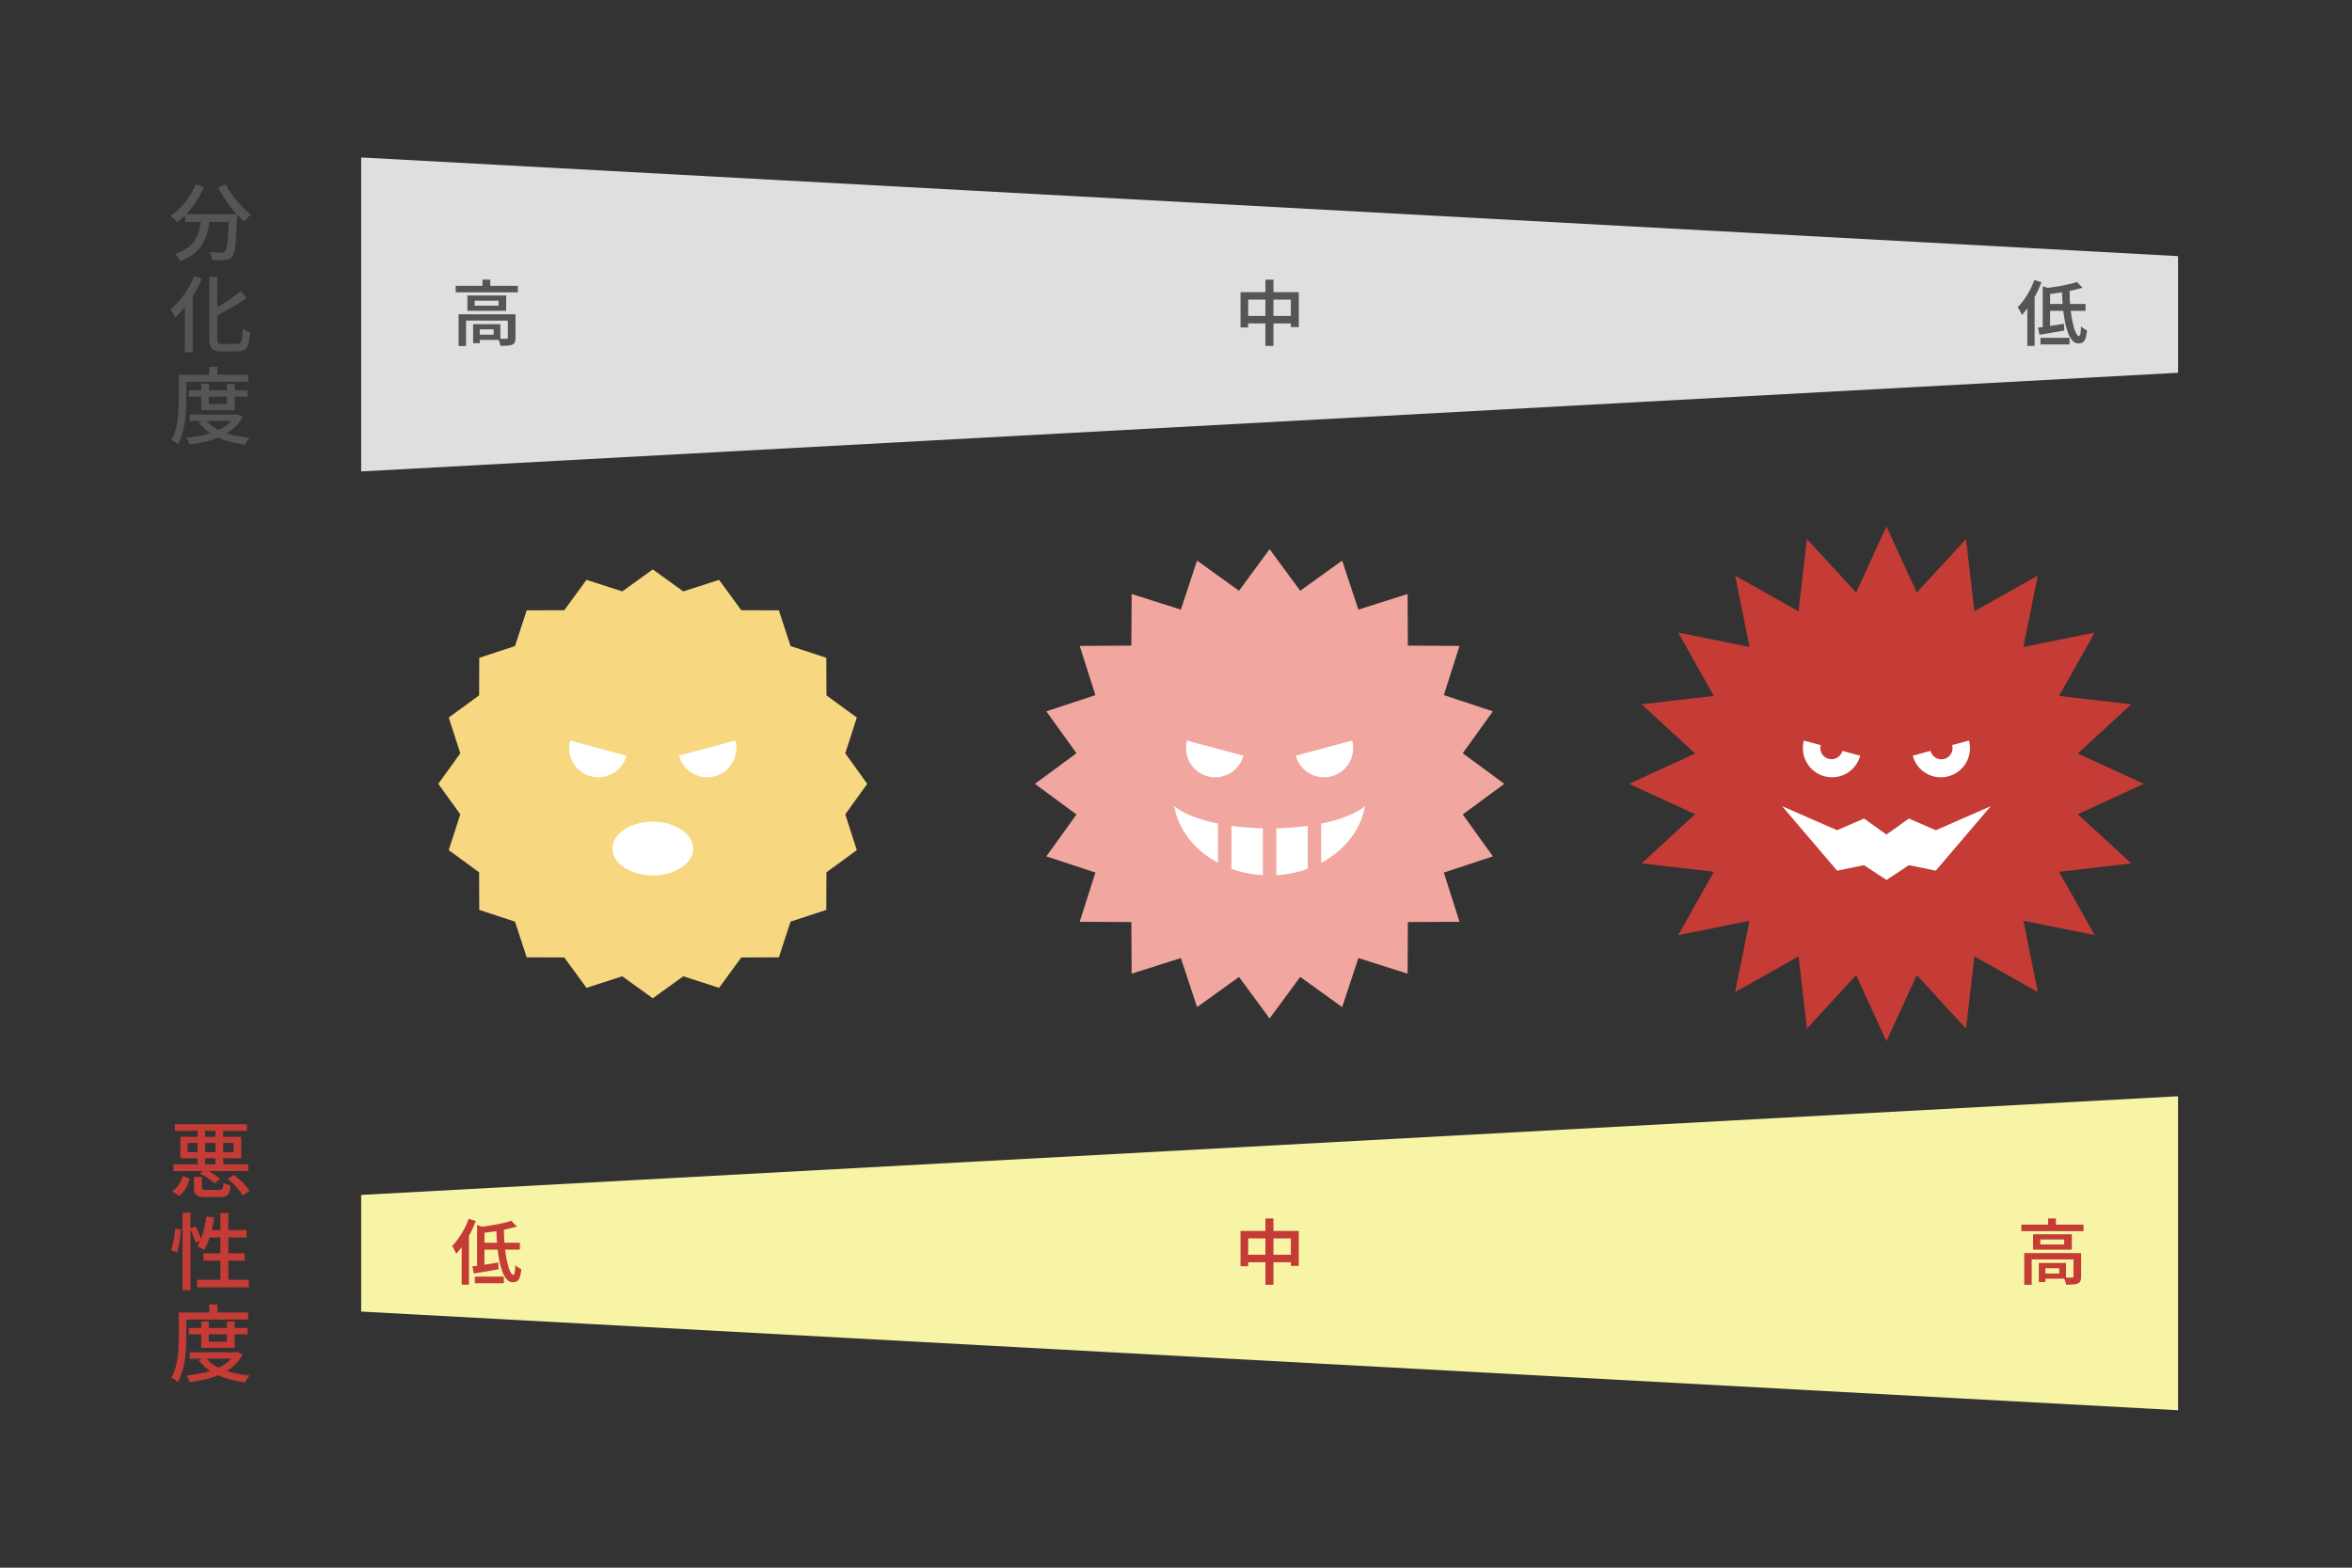<svg xmlns="http://www.w3.org/2000/svg" xmlns:xlink="http://www.w3.org/1999/xlink" width="480" height="320" viewBox="0 0 480 320">
  <rect x="0" y="0" width="480" height="320" fill="#333333" stroke="none"/>
  <defs>
    <clipPath id="clip-path">
      <rect id="長方形_31215" data-name="長方形 31215" width="480" height="320" fill="none"/>
    </clipPath>
    <clipPath id="clip-path-2">
      <path id="パス_84171" data-name="パス 84171" d="M73.71,267.72V243.91L444.5,223.77v64.09Z" fill="none"/>
    </clipPath>
    <clipPath id="clip-path-3">
      <path id="パス_84172" data-name="パス 84172" d="M444.5,52.28V76.09L73.71,96.23V32.14Z" fill="none"/>
    </clipPath>
  </defs>
  <g id="子宮体がん_7" clip-path="url(#clip-path)">
    <g id="グループ_103145" data-name="グループ 103145">
      <g id="グループ_103135" data-name="グループ 103135" clip-path="url(#clip-path-2)">
        <rect id="長方形_31213" data-name="長方形 31213" width="370.79" height="64.09" transform="translate(73.71 223.77)" fill="#f8f4a5"/>
      </g>
      <g id="グループ_103136" data-name="グループ 103136" clip-path="url(#clip-path-3)">
        <rect id="長方形_31214" data-name="長方形 31214" width="370.79" height="64.09" transform="translate(73.71 32.14)" fill="#dfdfe1"/>
      </g>
      <g id="グループ_103137" data-name="グループ 103137">
        <path id="パス_84173" data-name="パス 84173" d="M39.91,37.66l1.72.49a20.192,20.192,0,0,1-1.48,2.8,19.336,19.336,0,0,1-1.86,2.46,14,14,0,0,1-2.1,1.94q-.135-.165-.39-.42c-.17-.16-.35-.33-.53-.49s-.34-.28-.46-.38a12.091,12.091,0,0,0,2.04-1.72,15.958,15.958,0,0,0,1.76-2.21,13.213,13.213,0,0,0,1.3-2.5Zm1.19,6.53h1.76a22.205,22.205,0,0,1-.43,2.75,9.7,9.7,0,0,1-.92,2.53,7.479,7.479,0,0,1-1.76,2.17,9.694,9.694,0,0,1-2.97,1.65,5.06,5.06,0,0,0-.27-.49,4.7,4.7,0,0,0-.38-.53,3.41,3.41,0,0,0-.41-.43,8.845,8.845,0,0,0,2.72-1.38,6.011,6.011,0,0,0,1.55-1.83,8.177,8.177,0,0,0,.77-2.14c.15-.75.27-1.52.35-2.3Zm-3.34-.46h9.51V45.3H37.76V43.73Zm8.98,0h1.69c-.01.19-.02.35-.02.46a1.059,1.059,0,0,1-.02.27q-.09,1.965-.18,3.36c-.06.93-.13,1.7-.2,2.32a8.367,8.367,0,0,1-.27,1.46,2.167,2.167,0,0,1-.38.78,1.644,1.644,0,0,1-.62.52,2.307,2.307,0,0,1-.81.18,11.241,11.241,0,0,1-1.15.05c-.48,0-.99-.01-1.51-.03a3.449,3.449,0,0,0-.16-.83,3.765,3.765,0,0,0-.37-.81c.52.05,1.01.08,1.46.09s.78.03.98.03a1.608,1.608,0,0,0,.42-.05.7.7,0,0,0,.3-.19,2.173,2.173,0,0,0,.38-1,20.494,20.494,0,0,0,.26-2.31c.07-1.02.15-2.35.21-3.99v-.31Zm-.65-6.1a14,14,0,0,0,1,1.71,20.421,20.421,0,0,0,1.28,1.7c.46.55.94,1.06,1.42,1.53a14.816,14.816,0,0,0,1.43,1.22c-.14.11-.29.26-.47.43s-.34.34-.5.52a4.606,4.606,0,0,0-.39.49,18.858,18.858,0,0,1-1.44-1.41c-.49-.53-.98-1.1-1.45-1.71s-.92-1.25-1.33-1.9-.79-1.3-1.12-1.94l1.57-.63Z" fill="#555"/>
        <path id="パス_84174" data-name="パス 84174" d="M39.62,56.36l1.59.53a23.066,23.066,0,0,1-1.51,2.97,26.465,26.465,0,0,1-1.89,2.74,20.76,20.76,0,0,1-2.07,2.25,4.976,4.976,0,0,0-.26-.52q-.165-.315-.36-.63c-.13-.21-.24-.38-.34-.52a14.4,14.4,0,0,0,1.86-1.88,19.293,19.293,0,0,0,1.67-2.34,17.981,17.981,0,0,0,1.31-2.59Zm-1.9,4.62,1.6-1.6.02.03v12.5H37.72V60.98Zm5.01-4.43h1.62v12.5a2.656,2.656,0,0,0,.08.74.451.451,0,0,0,.31.33,1.925,1.925,0,0,0,.67.09h2.98a.808.808,0,0,0,.66-.26,1.8,1.8,0,0,0,.32-.92c.07-.44.12-1.07.17-1.89a3.9,3.9,0,0,0,.74.42,5,5,0,0,0,.78.28,13.637,13.637,0,0,1-.35,2.28,2.1,2.1,0,0,1-.75,1.23,2.462,2.462,0,0,1-1.46.38H45.24a3.949,3.949,0,0,1-1.53-.24,1.392,1.392,0,0,1-.78-.83,4.787,4.787,0,0,1-.22-1.65V56.55Zm6.4,2.83,1.18,1.4a23.019,23.019,0,0,1-1.99,1.37c-.73.45-1.47.88-2.24,1.3s-1.53.81-2.28,1.19a3.508,3.508,0,0,0-.29-.66c-.14-.24-.26-.45-.38-.62.72-.36,1.44-.77,2.17-1.22s1.43-.91,2.1-1.38a18.361,18.361,0,0,0,1.73-1.37Z" fill="#555"/>
        <path id="パス_84175" data-name="パス 84175" d="M36.48,76.49h1.55v4.88q0,1-.06,2.22c-.04.81-.12,1.63-.24,2.47a18.225,18.225,0,0,1-.53,2.46,10.187,10.187,0,0,1-.91,2.18,3.676,3.676,0,0,0-.38-.32c-.16-.12-.33-.23-.5-.34a2.093,2.093,0,0,0-.44-.23,8.79,8.79,0,0,0,.83-1.99,14.667,14.667,0,0,0,.45-2.21c.1-.76.16-1.5.19-2.22s.04-1.4.04-2.01V76.5Zm.8,0H50.65v1.45H37.28Zm10.6,8.14h.32l.29-.07,1.01.53a7.729,7.729,0,0,1-1.81,2.33,11.089,11.089,0,0,1-2.53,1.63,16.226,16.226,0,0,1-3.06,1.06,29.875,29.875,0,0,1-3.41.61,4,4,0,0,0-.27-.69,5.777,5.777,0,0,0-.39-.66,26.529,26.529,0,0,0,3.15-.48,16.954,16.954,0,0,0,2.85-.86,9.814,9.814,0,0,0,2.32-1.32,5.486,5.486,0,0,0,1.54-1.86v-.22Zm-9.36-4.96h12v1.3h-12Zm.19,4.96h9.6v1.3h-9.6Zm3.26,1.05a6.479,6.479,0,0,0,2.13,1.81,13.54,13.54,0,0,0,3.09,1.21,23.545,23.545,0,0,0,3.76.65,4.627,4.627,0,0,0-.34.43c-.13.17-.24.34-.34.5s-.19.32-.26.47a22.235,22.235,0,0,1-3.89-.84,13.349,13.349,0,0,1-3.21-1.49,8.458,8.458,0,0,1-2.35-2.22l1.4-.51Zm-.89-7.34h1.53v4.14h3.7V78.34H47.9v5.39H41.08Zm1.62-3.46h1.67v2.44H42.7Z" fill="#555"/>
      </g>
      <g id="グループ_103138" data-name="グループ 103138">
        <path id="パス_84176" data-name="パス 84176" d="M37.28,240.05l1.47.56a9.448,9.448,0,0,1-.83,1.94,4.65,4.65,0,0,1-1.41,1.55l-1.36-.97a4.183,4.183,0,0,0,1.35-1.33,5.779,5.779,0,0,0,.78-1.76Zm-1.86-2.39H50.64v1.38H35.42Zm.27-8.18H50.4v1.36H35.69Zm1.11,2.57H49.23v4.38H36.8Zm1.5,1.24v1.88h9.36v-1.88Zm1.3,6.94h1.6v2.17a.425.425,0,0,0,.17.4,2.074,2.074,0,0,0,.78.09h2.63a.92.92,0,0,0,.49-.1.652.652,0,0,0,.24-.42,5.745,5.745,0,0,0,.1-.96,2.13,2.13,0,0,0,.43.23c.17.07.35.14.54.2a3.3,3.3,0,0,0,.49.13,5.026,5.026,0,0,1-.31,1.47,1.3,1.3,0,0,1-.65.71,2.883,2.883,0,0,1-1.18.2H42a4.731,4.731,0,0,1-1.49-.18,1.157,1.157,0,0,1-.72-.6,2.761,2.761,0,0,1-.2-1.15v-2.18Zm.73-10.21h1.53v8.25H40.33Zm.48,9.55,1.02-.87a11.856,11.856,0,0,1,1.12.57c.38.22.75.45,1.09.69a5.752,5.752,0,0,1,.84.7l-1.09.95a5.338,5.338,0,0,0-.8-.72,11.072,11.072,0,0,0-1.07-.72,12.571,12.571,0,0,0-1.12-.61Zm3.17-9.55h1.57v8.25H43.98Zm2.45,10.64,1.3-.84a14.488,14.488,0,0,1,1.25,1.03,13.605,13.605,0,0,1,1.13,1.16,5.439,5.439,0,0,1,.78,1.12l-1.4.9a6.912,6.912,0,0,0-.74-1.12,14.8,14.8,0,0,0-1.09-1.2,10.908,10.908,0,0,0-1.24-1.06Z" fill="#c43c35"/>
        <path id="パス_84177" data-name="パス 84177" d="M35.75,250.79l1.19.17c-.03.47-.09.98-.16,1.55s-.17,1.12-.27,1.67a11.584,11.584,0,0,1-.38,1.47l-1.23-.43a9.16,9.16,0,0,0,.39-1.35c.11-.51.21-1.04.29-1.58s.14-1.04.17-1.51Zm1.51-3.26h1.62v15.8H37.26v-15.8Zm1.52,3.26,1.11-.48a14.408,14.408,0,0,1,.72,1.47,8.66,8.66,0,0,1,.48,1.35l-1.19.56a7.907,7.907,0,0,0-.26-.87c-.11-.33-.25-.68-.4-1.04s-.3-.69-.45-.99Zm3.36-2.48,1.59.24c-.14.84-.31,1.67-.51,2.47a20.8,20.8,0,0,1-.69,2.26,11,11,0,0,1-.86,1.85c-.1-.07-.24-.15-.42-.25a5.437,5.437,0,0,0-.54-.27c-.18-.08-.34-.16-.48-.21a8.511,8.511,0,0,0,.84-1.71,18.75,18.75,0,0,0,.64-2.11c.18-.75.32-1.51.43-2.27Zm-1.91,12.93H50.78v1.53H40.23Zm1.28-5.41h8.44v1.5H41.51v-1.5Zm.9-4.75h7.91v1.52H41.93Zm2.57-3.48H46.6v14.51H44.98V247.6Z" fill="#c43c35"/>
        <path id="パス_84178" data-name="パス 84178" d="M36.48,267.9h1.55v4.88q0,1.005-.06,2.22c-.04.81-.12,1.63-.24,2.47a18.224,18.224,0,0,1-.53,2.46,10.187,10.187,0,0,1-.91,2.18,3.675,3.675,0,0,0-.38-.32c-.16-.12-.33-.23-.5-.34a2.094,2.094,0,0,0-.44-.23,8.79,8.79,0,0,0,.83-1.99,14.667,14.667,0,0,0,.45-2.21c.1-.76.16-1.5.19-2.22s.04-1.4.04-2.01v-4.88Zm.8,0H50.65v1.45H37.28Zm10.6,8.13h.32l.29-.07,1.01.53a7.729,7.729,0,0,1-1.81,2.33,11.09,11.09,0,0,1-2.53,1.63,16.227,16.227,0,0,1-3.06,1.06,29.87,29.87,0,0,1-3.41.61,4,4,0,0,0-.27-.69,5.778,5.778,0,0,0-.39-.66,26.531,26.531,0,0,0,3.15-.48,16.956,16.956,0,0,0,2.85-.86,9.813,9.813,0,0,0,2.32-1.32,5.487,5.487,0,0,0,1.54-1.86v-.22Zm-9.36-4.96h12v1.3h-12Zm.19,4.96h9.6v1.3h-9.6Zm3.26,1.06a6.479,6.479,0,0,0,2.13,1.81,13.54,13.54,0,0,0,3.09,1.21,23.545,23.545,0,0,0,3.76.65,4.627,4.627,0,0,0-.34.43c-.13.17-.24.34-.34.5s-.19.32-.26.47a22.234,22.234,0,0,1-3.89-.84,13.35,13.35,0,0,1-3.21-1.49,8.458,8.458,0,0,1-2.35-2.22l1.4-.51Zm-.89-7.35h1.53v4.14h3.7v-4.14H47.9v5.39H41.08Zm1.62-3.46h1.67v2.44H42.7Z" fill="#c43c35"/>
      </g>
      <path id="パス_84179" data-name="パス 84179" d="M93,58.34h12.68v1.33H93Zm.59,5.81h10.65v1.29H95.11v5.19H93.59V64.15Zm1.8-3.84h7.91v3.14H95.39Zm1.17,5.87h1.35v3.88H96.56Zm.31-4.81V62.4h4.87V61.37Zm.39,4.81h4.85v3.2H97.26V68.32h3.48V67.23H97.26V66.17Zm1.2-9.1h1.59v1.93H98.46Zm5.19,7.07h1.55v4.8a2.44,2.44,0,0,1-.14.89.91.91,0,0,1-.54.51,2.685,2.685,0,0,1-.98.21c-.39.02-.86.04-1.41.04a3.843,3.843,0,0,0-.19-.74,5.73,5.73,0,0,0-.29-.71c.37,0,.71.01,1.04.01s.55,0,.67-.01a.372.372,0,0,0,.22-.05.216.216,0,0,0,.06-.18V64.15Z" fill="#555"/>
      <path id="パス_84180" data-name="パス 84180" d="M253.16,59.63h11.9v7.14h-1.62V61.16h-8.71v5.68h-1.56V59.62Zm.82,4.85h10.38v1.54H253.98V64.48Zm4.27-7.39h1.64V70.61h-1.64Z" fill="#555"/>
      <path id="パス_84181" data-name="パス 84181" d="M415.17,57.15l1.46.45a24.116,24.116,0,0,1-1.1,2.46,24.907,24.907,0,0,1-1.38,2.32,15.72,15.72,0,0,1-1.53,1.92c-.05-.13-.12-.29-.22-.49s-.2-.41-.32-.62-.22-.37-.3-.5a11,11,0,0,0,1.31-1.56,17.049,17.049,0,0,0,1.17-1.91A15.693,15.693,0,0,0,415.17,57.15Zm-1.43,3.93,1.48-1.48h.01v11h-1.49V61.08Zm2.18,5.8c.69-.09,1.5-.2,2.44-.34s1.89-.29,2.85-.46l.07,1.39c-.87.15-1.75.31-2.64.46s-1.7.28-2.42.4l-.3-1.45Zm.5,2.07h5.93v1.36h-5.93Zm.46-10.52,1.51.49v8.25h-1.51Zm6.97-.89,1.16,1.19c-.68.2-1.42.39-2.25.57s-1.66.33-2.53.46-1.7.23-2.51.31a3.619,3.619,0,0,0-.18-.62c-.09-.24-.18-.44-.25-.61.59-.07,1.19-.15,1.79-.24s1.2-.19,1.78-.3,1.13-.23,1.64-.35.96-.26,1.35-.39Zm-6.07,4.5h7.84v1.41h-7.84Zm3.01-2.96h1.58c0,.97.02,1.92.09,2.85s.17,1.8.3,2.6a20.02,20.02,0,0,0,.44,2.12,6.29,6.29,0,0,0,.53,1.43q.285.51.57.51.18,0,.27-.48a10.641,10.641,0,0,0,.12-1.49,4.317,4.317,0,0,0,.6.47,3.941,3.941,0,0,0,.62.34,7.809,7.809,0,0,1-.3,1.65,1.461,1.461,0,0,1-.56.8,1.681,1.681,0,0,1-.91.22,1.6,1.6,0,0,1-1.22-.61,5.282,5.282,0,0,1-.92-1.68,15.1,15.1,0,0,1-.64-2.48c-.17-.94-.3-1.94-.39-3.01s-.15-2.16-.17-3.27Z" fill="#555"/>
      <path id="パス_84182" data-name="パス 84182" d="M412.52,249.97H425.2v1.33H412.52Zm.59,5.81h10.65v1.29h-9.13v5.19h-1.52v-6.48Zm1.8-3.84h7.91v3.14h-7.91Zm1.17,5.87h1.35v3.88h-1.35Zm.31-4.81v1.03h4.87V253Zm.39,4.81h4.85v3.2h-4.85v-1.06h3.48v-1.09h-3.48V257.8Zm1.2-9.1h1.59v1.93h-1.59Zm5.19,7.07h1.55v4.8a2.44,2.44,0,0,1-.14.89.91.91,0,0,1-.54.51,2.685,2.685,0,0,1-.98.21c-.39.02-.86.04-1.41.04a3.843,3.843,0,0,0-.19-.74,5.73,5.73,0,0,0-.29-.71c.37,0,.71.01,1.04.01s.55,0,.67-.01a.372.372,0,0,0,.22-.05.216.216,0,0,0,.06-.18v-4.77Z" fill="#c43c35"/>
      <path id="パス_84183" data-name="パス 84183" d="M253.16,251.26h11.9v7.14h-1.62v-5.61h-8.71v5.68h-1.56v-7.22Zm.82,4.85h10.38v1.54H253.98v-1.54Zm4.27-7.39h1.64v13.52h-1.64V248.72Z" fill="#c43c35"/>
      <path id="パス_84184" data-name="パス 84184" d="M95.65,248.78l1.46.45a24.12,24.12,0,0,1-1.1,2.46,24.908,24.908,0,0,1-1.38,2.32,15.719,15.719,0,0,1-1.53,1.92c-.05-.13-.12-.29-.22-.49s-.2-.41-.32-.62-.22-.37-.3-.5a11,11,0,0,0,1.31-1.56,17.048,17.048,0,0,0,1.17-1.91A15.69,15.69,0,0,0,95.65,248.78Zm-1.43,3.93,1.48-1.48h.01v11H94.22v-9.52Zm2.18,5.79c.69-.09,1.5-.2,2.44-.34s1.89-.29,2.85-.46l.07,1.39c-.87.15-1.75.31-2.64.46s-1.7.28-2.42.4Zm.5,2.08h5.93v1.36H96.9Zm.46-10.52,1.51.49v8.25H97.36v-8.74Zm6.97-.89,1.16,1.19c-.68.2-1.42.39-2.25.57s-1.66.33-2.53.46-1.7.23-2.51.31a3.618,3.618,0,0,0-.18-.62c-.09-.24-.18-.44-.25-.61.59-.07,1.19-.15,1.79-.24s1.2-.19,1.78-.3,1.13-.23,1.64-.35.96-.26,1.35-.39Zm-6.07,4.5h7.84v1.41H98.26v-1.41Zm3.01-2.96h1.58c0,.97.02,1.92.09,2.85s.17,1.8.3,2.6a20.03,20.03,0,0,0,.44,2.12,6.29,6.29,0,0,0,.53,1.43q.285.51.57.51.18,0,.27-.48a10.644,10.644,0,0,0,.12-1.49,4.316,4.316,0,0,0,.6.47,3.941,3.941,0,0,0,.62.34,7.807,7.807,0,0,1-.3,1.65,1.461,1.461,0,0,1-.56.8,1.681,1.681,0,0,1-.91.22,1.6,1.6,0,0,1-1.22-.61,5.282,5.282,0,0,1-.92-1.68,15.1,15.1,0,0,1-.64-2.48c-.17-.94-.3-1.94-.39-3.01s-.15-2.16-.17-3.27Z" fill="#c43c35"/>
      <g id="グループ_103140" data-name="グループ 103140">
        <path id="パス_84185" data-name="パス 84185" d="M176.99,160l-4.49,6.23,2.36,7.3-6.2,4.53-.03,7.67-7.29,2.39-2.39,7.29-7.67.03-4.53,6.2-7.31-2.36-6.22,4.49-6.23-4.49-7.3,2.36-4.53-6.2-7.67-.03-2.39-7.29-7.29-2.39-.03-7.67-6.2-4.53,2.36-7.3L89.45,160l4.49-6.23-2.36-7.3,6.2-4.53.03-7.67,7.29-2.39,2.39-7.29,7.67-.03,4.53-6.2,7.3,2.36,6.23-4.49,6.22,4.49,7.31-2.36,4.53,6.2,7.67.03,2.39,7.29,7.29,2.39.03,7.67,6.2,4.53-2.36,7.3Z" fill="#f7d880"/>
        <g id="グループ_103139" data-name="グループ 103139">
          <ellipse id="楕円形_658" data-name="楕円形 658" cx="8.24" cy="5.49" rx="8.24" ry="5.49" transform="translate(124.98 167.72)" fill="#fff"/>
          <path id="パス_84186" data-name="パス 84186" d="M127.86,154.25l-11.49-3.08a6.024,6.024,0,0,0-.21,1.54,5.946,5.946,0,0,0,11.69,1.54Z" fill="#fff"/>
          <path id="パス_84187" data-name="パス 84187" d="M150.06,151.17l-11.49,3.08a5.946,5.946,0,0,0,11.69-1.54,6.024,6.024,0,0,0-.21-1.54Z" fill="#fff"/>
        </g>
      </g>
      <g id="グループ_103142" data-name="グループ 103142">
        <path id="パス_84188" data-name="パス 84188" d="M307,160l-8.48,6.25,6.15,8.55-10.01,3.31,3.2,10.05-10.54.05-.06,10.54-10.04-3.19-3.31,10.01-8.56-6.16-6.25,8.49-6.24-8.49-8.56,6.16-3.31-10.01-10.04,3.19-.06-10.54-10.54-.05,3.2-10.05-10.01-3.31,6.15-8.55L211.21,160l8.48-6.25-6.15-8.55,10.01-3.31-3.2-10.05,10.54-.05.06-10.54,10.04,3.19,3.31-10.01,8.56,6.16,6.24-8.49,6.25,8.49,8.56-6.16,3.31,10.01,10.04-3.19.06,10.54,10.54.05-3.2,10.05,10.01,3.31-6.15,8.55Z" fill="#f1a79f"/>
        <g id="グループ_103141" data-name="グループ 103141">
          <path id="パス_84189" data-name="パス 84189" d="M248.58,176.13v-8.02c-3.99-.8-7.15-2.05-8.93-3.55.83,4.87,4.19,9.04,8.93,11.57Z" fill="#fff"/>
          <path id="パス_84190" data-name="パス 84190" d="M248.01,158.66a5.946,5.946,0,0,0,5.74-4.41l-11.49-3.08a6.024,6.024,0,0,0-.21,1.54,5.945,5.945,0,0,0,5.95,5.95Z" fill="#fff"/>
          <path id="パス_84191" data-name="パス 84191" d="M269.63,168.11v8.02c4.74-2.53,8.11-6.7,8.93-11.57C276.78,166.06,273.62,167.3,269.63,168.11Z" fill="#fff"/>
          <path id="パス_84192" data-name="パス 84192" d="M270.2,158.66a5.945,5.945,0,0,0,5.95-5.95,6.024,6.024,0,0,0-.21-1.54l-11.49,3.08a5.946,5.946,0,0,0,5.74,4.41Z" fill="#fff"/>
          <path id="パス_84193" data-name="パス 84193" d="M260.48,178.65a22.613,22.613,0,0,0,6.41-1.31v-8.77a55.4,55.4,0,0,1-6.41.5Z" fill="#fff"/>
          <path id="パス_84194" data-name="パス 84194" d="M251.32,177.34a22.963,22.963,0,0,0,6.41,1.31v-9.58a55.4,55.4,0,0,1-6.41-.5Z" fill="#fff"/>
        </g>
      </g>
      <g id="グループ_103144" data-name="グループ 103144">
        <path id="パス_84195" data-name="パス 84195" d="M437.52,160l-13.48,6.19,10.92,10.05-14.74,1.71,7.27,12.93-14.55-2.93,2.93,14.55-12.93-7.27-1.71,14.74-10.05-10.92-6.19,13.48-6.19-13.48-10.04,10.92-1.71-14.74-12.94,7.27,2.93-14.55-14.55,2.93,7.27-12.93-14.74-1.71,10.92-10.05L332.46,160l13.48-6.19-10.92-10.05,14.74-1.71-7.27-12.93,14.55,2.93-2.93-14.55,12.94,7.27,1.7-14.74,10.05,10.92,6.19-13.48,6.19,13.48,10.05-10.92,1.71,14.74,12.93-7.27-2.93,14.55,14.55-2.93-7.27,12.93,14.74,1.71-10.92,10.05Z" fill="#c43c35"/>
        <g id="グループ_103143" data-name="グループ 103143">
          <path id="パス_84196" data-name="パス 84196" d="M373.89,158.66a5.946,5.946,0,0,0,5.74-4.41l-3.64-.98a2.283,2.283,0,0,1-4.49-.59,2.341,2.341,0,0,1,.09-.59l-3.44-.92a6.024,6.024,0,0,0-.21,1.54,5.945,5.945,0,0,0,5.95,5.95Z" fill="#fff"/>
          <path id="パス_84197" data-name="パス 84197" d="M396.09,158.66a5.945,5.945,0,0,0,5.95-5.95,6.024,6.024,0,0,0-.21-1.54l-3.44.92a2.278,2.278,0,1,1-4.4,1.18l-3.64.98a5.946,5.946,0,0,0,5.74,4.41Z" fill="#fff"/>
          <path id="パス_84198" data-name="パス 84198" d="M395.06,169.47l-5.49-2.39-4.58,3.27-4.58-3.27-5.49,2.39-11.22-4.91,11.22,13.16,5.49-1.12,4.58,3.02,4.58-3.02,5.49,1.12,11.22-13.16Z" fill="#fff"/>
        </g>
      </g>
    </g>
  </g>
</svg>
